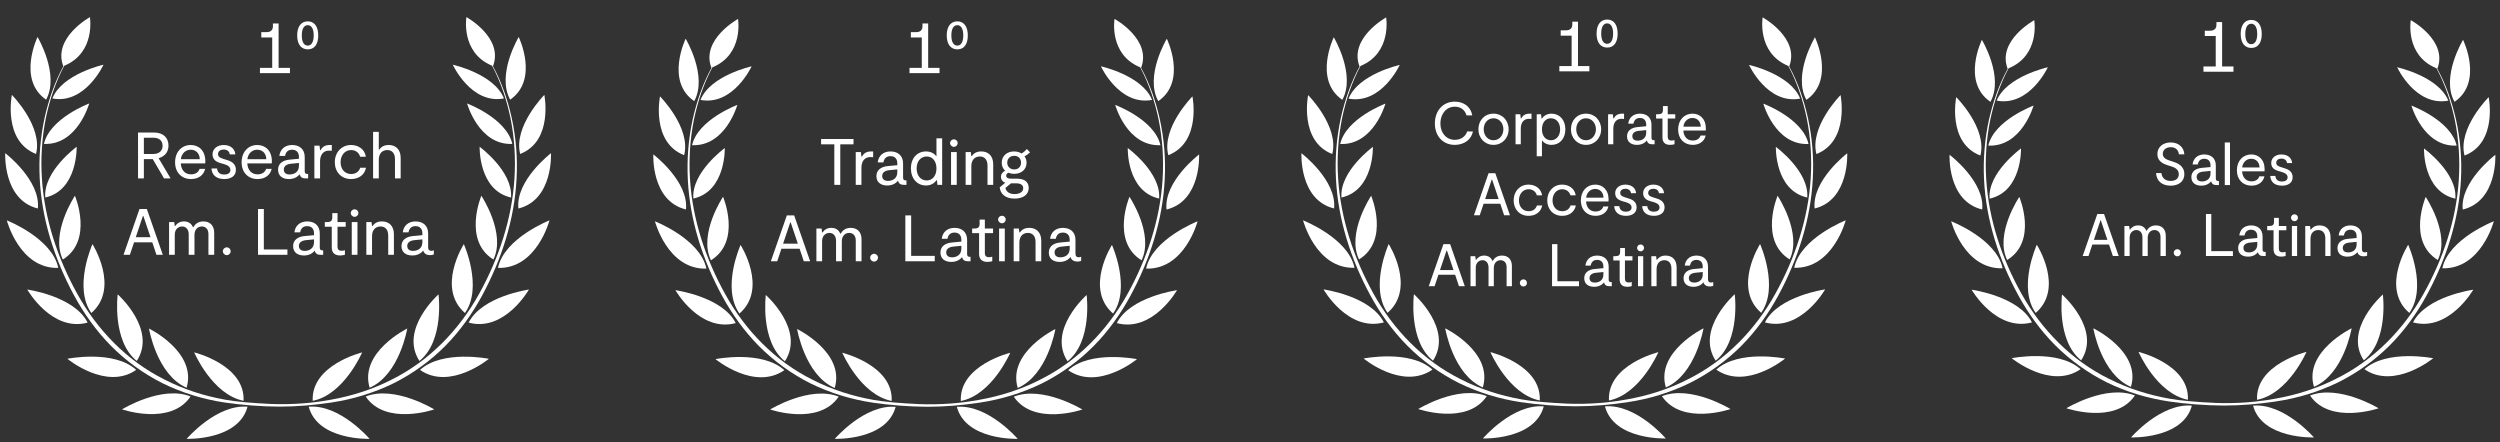 <svg width="458" height="81" viewBox="0 0 458 81" fill="none" xmlns="http://www.w3.org/2000/svg">
<rect x="0" y="0" width="458" height="81" fill="#333333" stroke="none"/>
<path d="M400.169 31.892C400.169 33.333 399.025 34.015 397.672 34.015C396.044 34.015 395.087 33.146 394.988 31.705H395.967C396.088 32.629 396.682 33.146 397.672 33.146C398.475 33.146 399.157 32.783 399.157 31.914C399.157 30.935 398.277 30.627 397.551 30.407L397.166 30.297C396.341 30.033 395.23 29.56 395.23 28.229C395.23 26.92 396.286 26.095 397.683 26.095C399.146 26.095 400.103 27.019 400.169 28.273H399.179C399.102 27.547 398.618 26.964 397.683 26.964C396.825 26.964 396.22 27.47 396.22 28.185C396.22 29.043 397.089 29.296 397.749 29.505L398.09 29.615C398.75 29.824 400.169 30.297 400.169 31.892ZM406.365 33.157H406.508V33.905H406.068C405.551 33.905 405.21 33.729 405.089 33.201C404.704 33.696 404.088 34.015 403.274 34.015C402.251 34.015 401.459 33.52 401.459 32.442C401.459 31.408 402.251 30.869 403.329 30.759L404.968 30.605V30.297C404.968 29.549 404.561 29.087 403.824 29.087C403.076 29.087 402.746 29.538 402.636 30.132H401.679C401.789 29.076 402.559 28.295 403.824 28.295C405.056 28.295 405.936 28.988 405.936 30.319V32.706C405.936 33.025 406.079 33.157 406.365 33.157ZM404.968 31.793V31.309L403.637 31.441C402.922 31.507 402.427 31.826 402.427 32.409C402.427 33.025 402.878 33.245 403.406 33.245C404.132 33.245 404.968 32.86 404.968 31.793ZM407.579 33.905V26.095H408.536V33.905H407.579ZM414.88 31.045C414.88 31.155 414.869 31.254 414.858 31.386H410.755C410.81 32.475 411.448 33.223 412.471 33.223C413.186 33.223 413.725 32.904 413.912 32.299H414.847C414.605 33.388 413.692 34.015 412.471 34.015C410.909 34.015 409.798 32.904 409.798 31.21C409.798 29.428 410.942 28.295 412.427 28.295C413.758 28.295 414.88 29.208 414.88 31.045ZM412.427 29.087C411.503 29.087 410.865 29.791 410.766 30.682H413.945C413.934 29.736 413.318 29.087 412.427 29.087ZM418.066 34.015C416.658 34.015 415.965 33.267 415.91 32.233H416.845C416.922 32.992 417.428 33.256 418.066 33.256C418.605 33.256 419.089 33.036 419.089 32.486C419.089 31.881 418.506 31.65 417.956 31.485L417.582 31.386C416.933 31.199 416.086 30.902 416.086 29.868C416.086 28.878 416.955 28.295 417.945 28.295C419.265 28.295 419.87 29.087 419.914 29.868H418.979C418.935 29.384 418.55 29.054 417.956 29.054C417.45 29.054 417.01 29.307 417.01 29.824C417.01 30.352 417.505 30.506 418.044 30.671L418.396 30.781C419.188 31.001 420.013 31.397 420.013 32.464C420.013 33.542 419.122 34.015 418.066 34.015ZM387.078 46.905L386.374 44.804H383.316L382.612 46.905H381.545L384.229 39.205H385.461L388.145 46.905H387.078ZM383.602 43.946H386.077L384.878 40.382H384.801L383.602 43.946ZM389.194 46.905V41.405H390.063L390.151 42.065H390.228C390.514 41.647 390.965 41.295 391.713 41.295C392.615 41.295 393.033 41.845 393.209 42.263H393.275C393.539 41.79 394.034 41.295 394.969 41.295C396.014 41.295 396.773 41.933 396.773 43.22V46.905H395.805V43.407C395.805 42.538 395.288 42.142 394.694 42.142C393.968 42.142 393.462 42.714 393.462 43.55V46.905H392.494V43.484C392.494 42.582 391.988 42.142 391.383 42.142C390.8 42.142 390.151 42.571 390.151 43.528V46.905H389.194ZM398.886 46.96C398.523 46.96 398.226 46.663 398.226 46.311C398.226 45.937 398.523 45.651 398.886 45.651C399.249 45.651 399.535 45.937 399.535 46.311C399.535 46.663 399.249 46.96 398.886 46.96ZM405.109 46.003H409.069V46.905H404.13V39.205H405.109V46.003ZM414.932 46.157H415.075V46.905H414.635C414.118 46.905 413.777 46.729 413.656 46.201C413.271 46.696 412.655 47.015 411.841 47.015C410.818 47.015 410.026 46.52 410.026 45.442C410.026 44.408 410.818 43.869 411.896 43.759L413.535 43.605V43.297C413.535 42.549 413.128 42.087 412.391 42.087C411.643 42.087 411.313 42.538 411.203 43.132H410.246C410.356 42.076 411.126 41.295 412.391 41.295C413.623 41.295 414.503 41.988 414.503 43.319V45.706C414.503 46.025 414.646 46.157 414.932 46.157ZM413.535 44.793V44.309L412.204 44.441C411.489 44.507 410.994 44.826 410.994 45.409C410.994 46.025 411.445 46.245 411.973 46.245C412.699 46.245 413.535 45.86 413.535 44.793ZM417.923 47.015C416.779 47.015 416.515 46.3 416.515 45.662V42.186H415.349V41.405H415.723C416.372 41.405 416.603 41.185 416.603 40.591V39.909H417.483V41.405H418.858V42.186H417.483V45.53C417.483 45.926 417.637 46.223 418.176 46.223C418.352 46.223 418.55 46.19 418.726 46.135V46.894C418.528 46.949 418.264 47.015 417.923 47.015ZM420.357 40.525C420.005 40.525 419.708 40.239 419.708 39.887C419.708 39.535 420.005 39.26 420.357 39.26C420.698 39.26 420.984 39.535 420.984 39.887C420.984 40.239 420.698 40.525 420.357 40.525ZM419.873 46.905V41.405H420.83V46.905H419.873ZM422.323 46.905V41.405H423.192L423.28 42.065H423.357C423.654 41.658 424.094 41.295 424.952 41.295C426.129 41.295 426.954 42.043 426.954 43.451V46.905H425.997V43.66C425.997 42.604 425.425 42.142 424.71 42.142C423.962 42.142 423.28 42.626 423.28 43.77V46.905H422.323ZM433.251 46.234C433.394 46.234 433.515 46.201 433.658 46.146V46.839C433.482 46.905 433.306 46.96 433.02 46.96C432.481 46.96 432.008 46.729 431.876 46.179C431.502 46.685 430.864 47.015 430.039 47.015C429.016 47.015 428.224 46.52 428.224 45.442C428.224 44.408 429.016 43.869 430.094 43.759L431.733 43.605V43.297C431.733 42.549 431.326 42.087 430.589 42.087C429.841 42.087 429.511 42.538 429.401 43.132H428.444C428.554 42.076 429.324 41.295 430.589 41.295C431.821 41.295 432.701 41.988 432.701 43.319V45.629C432.701 46.08 432.91 46.234 433.251 46.234ZM431.733 44.793V44.309L430.402 44.441C429.687 44.507 429.192 44.826 429.192 45.409C429.192 46.025 429.643 46.245 430.171 46.245C430.897 46.245 431.733 45.86 431.733 44.793Z" fill="white"/>
<path d="M451.231 7.297C451.231 7.297 447.124 14.078 449.661 18.662C455.005 15.018 451.231 7.297 451.231 7.297Z" fill="white"/>
<path d="M439.157 12.321C439.157 12.321 442.495 19.55 448.529 18.441C446.745 13.981 439.157 12.321 439.157 12.321Z" fill="white"/>
<path d="M441.773 19.345C441.773 19.345 443.914 26.949 450.058 26.677C448.996 22.02 441.773 19.345 441.773 19.345Z" fill="white"/>
<path d="M444.073 27.197C444.073 27.197 443.835 35.058 449.821 36.395C450.21 31.642 444.073 27.197 444.073 27.197Z" fill="white"/>
<path d="M446.602 47.636C448.949 42.846 444.39 36.073 444.39 36.073C444.39 36.073 440.941 44.154 446.602 47.636Z" fill="white"/>
<path d="M441.178 44.837C441.178 44.837 436.088 52.779 441.385 57.327C444.723 52.654 441.178 44.837 441.178 44.837Z" fill="white"/>
<path d="M436.54 53.948C436.54 53.948 429.294 60.303 433.044 66.018C437.642 62.382 436.54 53.948 436.54 53.948Z" fill="white"/>
<path d="M430.816 60.141C430.816 60.141 421.984 64.417 423.918 70.875C429.405 68.524 430.816 60.141 430.816 60.141Z" fill="white"/>
<path d="M422.547 64.468C422.547 64.468 413.167 66.731 413.492 73.248C419.232 72.124 422.547 64.468 422.547 64.468Z" fill="white"/>
<path d="M451.502 28.5C457.623 26.127 455.926 17.796 455.926 17.796C455.926 17.796 450.217 23.497 451.502 28.5Z" fill="white"/>
<path d="M451.177 38.388C457.591 36.823 457.147 28.36 457.147 28.36C457.147 28.36 450.646 33.275 451.177 38.388Z" fill="white"/>
<path d="M447.434 49.151C454.538 49.356 456.869 40.533 456.869 40.533C456.869 40.533 448.568 43.751 447.434 49.151Z" fill="white"/>
<path d="M442.066 59.068C448.663 60.824 453.103 53.073 453.103 53.073C453.103 53.073 444.5 54.263 442.066 59.068Z" fill="white"/>
<path d="M433.155 67.641C438.665 71.44 445.769 65.629 445.769 65.629C445.769 65.629 437.27 63.939 433.155 67.641Z" fill="white"/>
<path d="M423.197 72.463C426.868 77.848 435.763 74.799 435.763 74.799C435.763 74.799 428.485 70.383 423.197 72.463Z" fill="white"/>
<path d="M412.763 74.311C414.428 80.475 423.91 80.137 423.91 80.137C423.91 80.137 418.479 73.841 412.763 74.311Z" fill="white"/>
<path d="M416.965 73.541C420.906 72.961 424.759 71.785 428.311 70.066C431.855 68.31 435.066 65.996 437.793 63.278C440.521 60.545 442.741 57.43 444.548 54.131C448.132 47.556 450.471 40.327 450.844 32.944C451.042 29.255 450.749 25.553 449.948 21.938C449.218 18.706 448.132 15.517 446.507 12.579C446.507 12.579 446.515 12.579 446.523 12.586C448.513 7.429 441.655 3.689 441.655 3.689C441.655 3.689 440.552 10.132 446.356 12.505C447.966 15.495 449.036 18.72 449.726 21.99C450.455 25.59 450.685 29.27 450.455 32.929C449.995 40.246 447.609 47.38 443.978 53.859C440.362 60.324 434.907 65.989 427.946 69.405C424.505 71.153 420.739 72.351 416.87 73.034C414.935 73.387 411.709 73.886 407.284 73.85C406.801 73.85 406.309 73.835 405.826 73.813C402.321 73.651 399.396 73.394 397.461 73.041C393.6 72.358 389.842 71.161 386.393 69.412C379.439 66.003 373.977 60.332 370.369 53.867C366.738 47.387 364.351 40.246 363.884 32.936C363.638 29.277 363.884 25.597 364.605 21.997C365.303 18.728 366.365 15.502 367.975 12.512C373.778 10.132 372.676 3.696 372.676 3.696C372.676 3.696 365.818 7.443 367.8 12.593C367.808 12.593 367.816 12.586 367.824 12.579C366.199 15.524 365.113 18.713 364.375 21.945C363.582 25.56 363.297 29.27 363.479 32.951C363.852 40.334 366.183 47.563 369.775 54.139C371.582 57.437 373.818 60.552 376.546 63.285C379.265 65.996 382.484 68.318 386.012 70.073C389.564 71.793 393.417 72.968 397.358 73.548C400.553 74.019 404.129 74.283 407.364 74.298C410.63 74.298 413.77 74.019 416.965 73.548V73.541Z" fill="white"/>
<path d="M364.652 18.662C367.173 14.078 363.082 7.297 363.082 7.297C363.082 7.297 359.308 15.018 364.652 18.662Z" fill="white"/>
<path d="M365.794 18.441C371.82 19.55 375.165 12.321 375.165 12.321C375.165 12.321 367.586 13.989 365.794 18.441Z" fill="white"/>
<path d="M364.256 26.677C370.4 26.949 372.549 19.345 372.549 19.345C372.549 19.345 365.326 22.02 364.256 26.677Z" fill="white"/>
<path d="M370.25 27.197C370.25 27.197 364.105 31.642 364.494 36.395C370.48 35.058 370.25 27.197 370.25 27.197Z" fill="white"/>
<path d="M369.933 36.073C369.933 36.073 365.374 42.846 367.713 47.636C373.382 44.147 369.933 36.073 369.933 36.073Z" fill="white"/>
<path d="M373.144 44.837C373.144 44.837 369.592 52.654 372.938 57.327C378.234 52.779 373.144 44.837 373.144 44.837Z" fill="white"/>
<path d="M381.263 66.018C385.021 60.303 377.766 53.948 377.766 53.948C377.766 53.948 376.68 62.374 381.263 66.018Z" fill="white"/>
<path d="M390.388 70.875C392.33 64.417 383.498 60.141 383.498 60.141C383.498 60.141 384.909 68.531 390.388 70.875Z" fill="white"/>
<path d="M400.822 73.24C401.147 66.731 391.776 64.461 391.776 64.461C391.776 64.461 395.082 72.108 400.822 73.24Z" fill="white"/>
<path d="M362.805 28.5C364.097 23.497 358.381 17.796 358.381 17.796C358.381 17.796 356.684 26.127 362.805 28.5Z" fill="white"/>
<path d="M363.138 38.388C363.677 33.274 357.16 28.352 357.16 28.352C357.16 28.352 356.716 36.816 363.13 38.38" fill="white"/>
<path d="M366.881 49.151C365.755 43.751 357.454 40.533 357.454 40.533C357.454 40.533 359.785 49.356 366.881 49.151Z" fill="white"/>
<path d="M372.255 59.068C369.821 54.256 361.203 53.073 361.203 53.073C361.203 53.073 365.651 60.824 372.255 59.068Z" fill="white"/>
<path d="M368.545 65.622C368.545 65.622 375.649 71.441 381.16 67.635C377.037 63.925 368.545 65.622 368.545 65.622Z" fill="white"/>
<path d="M378.559 74.791C378.559 74.791 387.447 77.84 391.118 72.454C385.837 70.368 378.559 74.791 378.559 74.791Z" fill="white"/>
<path d="M390.404 80.137C390.404 80.137 399.887 80.467 401.552 74.311C395.827 73.841 390.404 80.137 390.404 80.137Z" fill="white"/>
<path d="M407.091 12.177H409.171V13.139H403.672V12.177H405.921V6.6H403.919V5.625H404.894C405.7 5.625 406.051 5.196 406.051 4.533V4.039H407.091V12.177ZM412.443 8.784C411.299 8.784 410.493 7.952 410.493 6.21C410.493 4.507 411.299 3.649 412.43 3.649C413.561 3.649 414.354 4.494 414.354 6.236C414.354 7.952 413.574 8.784 412.443 8.784ZM412.43 8.095C413.054 8.095 413.522 7.523 413.522 6.223C413.522 4.91 413.054 4.351 412.43 4.351C411.819 4.351 411.338 4.897 411.338 6.223C411.338 7.549 411.819 8.095 412.43 8.095Z" fill="white"/>
<path d="M31.252 32.684H30.052L27.988 29.156H26.356V32.684H25.288V24.284H28.252C29.872 24.284 30.868 25.22 30.868 26.66C30.868 27.872 30.16 28.676 29.056 28.976L31.252 32.684ZM26.356 25.232V28.208H28.108C29.164 28.208 29.788 27.596 29.788 26.708C29.788 25.76 29.14 25.232 28.108 25.232H26.356ZM37.619 29.564C37.619 29.684 37.607 29.792 37.595 29.936H33.119C33.179 31.124 33.875 31.94 34.991 31.94C35.771 31.94 36.359 31.592 36.563 30.932H37.583C37.319 32.12 36.323 32.804 34.991 32.804C33.287 32.804 32.075 31.592 32.075 29.744C32.075 27.8 33.323 26.564 34.943 26.564C36.395 26.564 37.619 27.56 37.619 29.564ZM34.943 27.428C33.935 27.428 33.239 28.196 33.131 29.168H36.599C36.587 28.136 35.915 27.428 34.943 27.428ZM41.095 32.804C39.559 32.804 38.803 31.988 38.743 30.86H39.763C39.847 31.688 40.399 31.976 41.095 31.976C41.683 31.976 42.211 31.736 42.211 31.136C42.211 30.476 41.575 30.224 40.975 30.044L40.567 29.936C39.859 29.732 38.935 29.408 38.935 28.28C38.935 27.2 39.883 26.564 40.963 26.564C42.403 26.564 43.063 27.428 43.111 28.28H42.091C42.043 27.752 41.623 27.392 40.975 27.392C40.423 27.392 39.943 27.668 39.943 28.232C39.943 28.808 40.483 28.976 41.071 29.156L41.455 29.276C42.319 29.516 43.219 29.948 43.219 31.112C43.219 32.288 42.247 32.804 41.095 32.804ZM49.807 29.564C49.807 29.684 49.795 29.792 49.783 29.936H45.307C45.367 31.124 46.063 31.94 47.179 31.94C47.959 31.94 48.547 31.592 48.751 30.932H49.771C49.507 32.12 48.511 32.804 47.179 32.804C45.475 32.804 44.263 31.592 44.263 29.744C44.263 27.8 45.511 26.564 47.131 26.564C48.583 26.564 49.807 27.56 49.807 29.564ZM47.131 27.428C46.123 27.428 45.427 28.196 45.319 29.168H48.787C48.775 28.136 48.103 27.428 47.131 27.428ZM56.291 31.868H56.447V32.684H55.968C55.404 32.684 55.032 32.492 54.9 31.916C54.48 32.456 53.807 32.804 52.919 32.804C51.803 32.804 50.94 32.264 50.94 31.088C50.94 29.96 51.803 29.372 52.98 29.252L54.767 29.084V28.748C54.767 27.932 54.324 27.428 53.52 27.428C52.703 27.428 52.343 27.92 52.224 28.568H51.179C51.3 27.416 52.139 26.564 53.52 26.564C54.864 26.564 55.824 27.32 55.824 28.772V31.376C55.824 31.724 55.98 31.868 56.291 31.868ZM54.767 30.38V29.852L53.316 29.996C52.535 30.068 51.995 30.416 51.995 31.052C51.995 31.724 52.487 31.964 53.063 31.964C53.855 31.964 54.767 31.544 54.767 30.38ZM57.592 32.684V26.684H58.54L58.636 27.512H58.72C59.032 26.972 59.452 26.564 60.436 26.564H60.784V27.62C60.604 27.596 60.436 27.596 60.244 27.596C59.2 27.596 58.636 28.412 58.636 29.54V32.684H57.592ZM64.325 32.804C62.501 32.804 61.337 31.472 61.337 29.72C61.337 27.896 62.585 26.564 64.313 26.564C65.645 26.564 66.809 27.32 67.025 28.712H65.969C65.813 28.052 65.213 27.488 64.313 27.488C63.185 27.488 62.393 28.46 62.393 29.72C62.393 30.932 63.125 31.88 64.325 31.88C65.213 31.88 65.765 31.424 65.993 30.728H67.049C66.821 31.988 65.765 32.804 64.325 32.804ZM71.218 26.564C72.502 26.564 73.402 27.38 73.402 28.916V32.684H72.358V29.144C72.358 27.992 71.734 27.488 70.954 27.488C70.138 27.488 69.394 28.016 69.394 29.264V32.684H68.35V24.164H69.394V27.404H69.478C69.802 26.96 70.282 26.564 71.218 26.564ZM28.664 46.684L27.896 44.392H24.56L23.792 46.684H22.628L25.556 38.284H26.9L29.828 46.684H28.664ZM24.872 43.456H27.572L26.264 39.568H26.18L24.872 43.456ZM30.973 46.684V40.684H31.921L32.017 41.404H32.101C32.413 40.948 32.905 40.564 33.721 40.564C34.705 40.564 35.161 41.164 35.353 41.62H35.425C35.713 41.104 36.253 40.564 37.273 40.564C38.413 40.564 39.241 41.26 39.241 42.664V46.684H38.185V42.868C38.185 41.92 37.621 41.488 36.973 41.488C36.181 41.488 35.629 42.112 35.629 43.024V46.684H34.573V42.952C34.573 41.968 34.021 41.488 33.361 41.488C32.725 41.488 32.017 41.956 32.017 43V46.684H30.973ZM41.546 46.744C41.15 46.744 40.826 46.42 40.826 46.036C40.826 45.628 41.15 45.316 41.546 45.316C41.942 45.316 42.254 45.628 42.254 46.036C42.254 46.42 41.942 46.744 41.546 46.744ZM48.335 45.7H52.655V46.684H47.267V38.284H48.335V45.7ZM59.051 45.868H59.207V46.684H58.727C58.163 46.684 57.791 46.492 57.659 45.916C57.239 46.456 56.567 46.804 55.679 46.804C54.563 46.804 53.699 46.264 53.699 45.088C53.699 43.96 54.563 43.372 55.739 43.252L57.527 43.084V42.748C57.527 41.932 57.083 41.428 56.279 41.428C55.463 41.428 55.103 41.92 54.983 42.568H53.939C54.059 41.416 54.899 40.564 56.279 40.564C57.623 40.564 58.583 41.32 58.583 42.772V45.376C58.583 45.724 58.739 45.868 59.051 45.868ZM57.527 44.38V43.852L56.075 43.996C55.295 44.068 54.755 44.416 54.755 45.052C54.755 45.724 55.247 45.964 55.823 45.964C56.615 45.964 57.527 45.544 57.527 44.38ZM62.314 46.804C61.066 46.804 60.778 46.024 60.778 45.328V41.536H59.506V40.684H59.914C60.622 40.684 60.874 40.444 60.874 39.796V39.052H61.834V40.684H63.334V41.536H61.834V45.184C61.834 45.616 62.002 45.94 62.59 45.94C62.782 45.94 62.998 45.904 63.19 45.844V46.672C62.974 46.732 62.686 46.804 62.314 46.804ZM64.969 39.724C64.585 39.724 64.261 39.412 64.261 39.028C64.261 38.644 64.585 38.344 64.969 38.344C65.341 38.344 65.653 38.644 65.653 39.028C65.653 39.412 65.341 39.724 64.969 39.724ZM64.442 46.684V40.684H65.486V46.684H64.442ZM67.113 46.684V40.684H68.061L68.157 41.404H68.241C68.565 40.96 69.045 40.564 69.981 40.564C71.265 40.564 72.165 41.38 72.165 42.916V46.684H71.121V43.144C71.121 41.992 70.497 41.488 69.717 41.488C68.901 41.488 68.157 42.016 68.157 43.264V46.684H67.113ZM79.035 45.952C79.191 45.952 79.323 45.916 79.479 45.856V46.612C79.287 46.684 79.095 46.744 78.783 46.744C78.195 46.744 77.679 46.492 77.535 45.892C77.127 46.444 76.431 46.804 75.531 46.804C74.415 46.804 73.551 46.264 73.551 45.088C73.551 43.96 74.415 43.372 75.591 43.252L77.379 43.084V42.748C77.379 41.932 76.935 41.428 76.131 41.428C75.315 41.428 74.955 41.92 74.835 42.568H73.791C73.911 41.416 74.751 40.564 76.131 40.564C77.475 40.564 78.435 41.32 78.435 42.772V45.292C78.435 45.784 78.663 45.952 79.035 45.952ZM77.379 44.38V43.852L75.927 43.996C75.147 44.068 74.607 44.416 74.607 45.052C74.607 45.724 75.099 45.964 75.675 45.964C76.467 45.964 77.379 45.544 77.379 44.38Z" fill="white"/>
<path d="M95.027 6.776C95.027 6.776 90.92 13.63 93.457 18.263C98.801 14.58 95.027 6.776 95.027 6.776Z" fill="white"/>
<path d="M82.952 11.854C82.952 11.854 86.29 19.16 92.324 18.039C90.54 13.532 82.952 11.854 82.952 11.854Z" fill="white"/>
<path d="M85.568 18.953C85.568 18.953 87.709 26.639 93.854 26.364C92.791 21.656 85.568 18.953 85.568 18.953Z" fill="white"/>
<path d="M87.868 26.89C87.868 26.89 87.631 34.835 93.617 36.187C94.005 31.382 87.868 26.89 87.868 26.89Z" fill="white"/>
<path d="M90.397 47.549C92.744 42.707 88.185 35.861 88.185 35.861C88.185 35.861 84.737 44.029 90.397 47.549Z" fill="white"/>
<path d="M84.974 44.72C84.974 44.72 79.884 52.747 85.18 57.343C88.518 52.621 84.974 44.72 84.974 44.72Z" fill="white"/>
<path d="M80.336 53.926C80.336 53.926 73.089 60.349 76.839 66.126C81.438 62.451 80.336 53.926 80.336 53.926Z" fill="white"/>
<path d="M74.611 60.186C74.611 60.186 65.779 64.507 67.713 71.034C73.2 68.658 74.611 60.186 74.611 60.186Z" fill="white"/>
<path d="M66.342 64.561C66.342 64.561 56.962 66.847 57.288 73.434C63.028 72.298 66.342 64.561 66.342 64.561Z" fill="white"/>
<path d="M95.297 28.206C101.418 25.808 99.721 17.387 99.721 17.387C99.721 17.387 94.013 23.15 95.297 28.206Z" fill="white"/>
<path d="M94.972 38.201C101.386 36.619 100.942 28.065 100.942 28.065C100.942 28.065 94.441 33.033 94.972 38.201Z" fill="white"/>
<path d="M91.23 49.079C98.334 49.287 100.664 40.369 100.664 40.369C100.664 40.369 92.363 43.621 91.23 49.079Z" fill="white"/>
<path d="M85.862 59.103C92.459 60.878 96.899 53.044 96.899 53.044C96.899 53.044 88.296 54.247 85.862 59.103Z" fill="white"/>
<path d="M76.951 67.768C82.461 71.607 89.565 65.733 89.565 65.733C89.565 65.733 81.066 64.025 76.951 67.768Z" fill="white"/>
<path d="M66.992 72.641C70.663 78.084 79.559 75.002 79.559 75.002C79.559 75.002 72.281 70.539 66.992 72.641Z" fill="white"/>
<path d="M56.558 74.509C58.223 80.739 67.706 80.397 67.706 80.397C67.706 80.397 62.275 74.034 56.558 74.509Z" fill="white"/>
<path d="M60.76 73.731C64.7 73.144 68.553 71.956 72.105 70.218C75.65 68.444 78.861 66.105 81.588 63.357C84.315 60.595 86.535 57.447 88.343 54.112C91.927 47.467 94.266 40.16 94.638 32.697C94.837 28.97 94.543 25.227 93.742 21.574C93.013 18.307 91.927 15.084 90.301 12.114C90.301 12.114 90.309 12.114 90.317 12.122C92.307 6.909 85.449 3.129 85.449 3.129C85.449 3.129 84.347 9.641 90.151 12.04C91.76 15.062 92.831 18.322 93.52 21.626C94.25 25.265 94.48 28.985 94.25 32.683C93.79 40.078 91.403 47.288 87.772 53.838C84.157 60.372 78.702 66.097 71.741 69.55C68.3 71.317 64.534 72.528 60.664 73.218C58.73 73.575 55.503 74.079 51.079 74.042C50.595 74.042 50.104 74.028 49.62 74.005C46.116 73.842 43.19 73.582 41.255 73.225C37.394 72.535 33.636 71.325 30.187 69.557C23.234 66.112 17.771 60.38 14.164 53.845C10.532 47.296 8.146 40.078 7.678 32.69C7.432 28.992 7.678 25.272 8.4 21.634C9.097 18.329 10.16 15.069 11.769 12.047C17.573 9.641 16.471 3.137 16.471 3.137C16.471 3.137 9.613 6.924 11.595 12.129C11.603 12.129 11.611 12.122 11.619 12.114C9.993 15.092 8.907 18.314 8.17 21.582C7.377 25.235 7.091 28.985 7.274 32.705C7.646 40.167 9.977 47.474 13.569 54.12C15.377 57.454 17.613 60.602 20.34 63.364C23.059 66.105 26.278 68.451 29.807 70.226C33.359 71.963 37.212 73.151 41.152 73.738C44.348 74.213 47.923 74.48 51.158 74.495C54.425 74.495 57.565 74.213 60.76 73.738V73.731Z" fill="white"/>
<path d="M8.448 18.263C10.969 13.63 6.878 6.776 6.878 6.776C6.878 6.776 3.104 14.58 8.448 18.263Z" fill="white"/>
<path d="M9.59 18.039C15.616 19.16 18.961 11.854 18.961 11.854C18.961 11.854 11.382 13.539 9.59 18.039Z" fill="white"/>
<path d="M8.051 26.364C14.196 26.639 16.345 18.953 16.345 18.953C16.345 18.953 9.122 21.656 8.051 26.364Z" fill="white"/>
<path d="M14.045 26.89C14.045 26.89 7.901 31.382 8.289 36.187C14.275 34.835 14.045 26.89 14.045 26.89Z" fill="white"/>
<path d="M13.728 35.861C13.728 35.861 9.169 42.707 11.508 47.549C17.177 44.022 13.728 35.861 13.728 35.861Z" fill="white"/>
<path d="M16.939 44.72C16.939 44.72 13.387 52.621 16.733 57.343C22.029 52.747 16.939 44.72 16.939 44.72Z" fill="white"/>
<path d="M25.058 66.126C28.816 60.349 21.562 53.926 21.562 53.926C21.562 53.926 20.475 62.443 25.058 66.126Z" fill="white"/>
<path d="M34.184 71.034C36.126 64.507 27.294 60.186 27.294 60.186C27.294 60.186 28.705 68.666 34.184 71.034Z" fill="white"/>
<path d="M44.618 73.425C44.943 66.847 35.572 64.552 35.572 64.552C35.572 64.552 38.878 72.282 44.618 73.425Z" fill="white"/>
<path d="M6.6 28.206C7.892 23.15 2.176 17.387 2.176 17.387C2.176 17.387 0.479 25.808 6.6 28.206Z" fill="white"/>
<path d="M6.933 38.2C7.473 33.032 0.955 28.057 0.955 28.057C0.955 28.057 0.511 36.611 6.925 38.192" fill="white"/>
<path d="M10.676 49.079C9.55 43.621 1.249 40.369 1.249 40.369C1.249 40.369 3.58 49.287 10.676 49.079Z" fill="white"/>
<path d="M16.051 59.103C13.617 54.24 4.999 53.044 4.999 53.044C4.999 53.044 9.447 60.878 16.051 59.103Z" fill="white"/>
<path d="M12.341 65.727C12.341 65.727 19.445 71.608 24.955 67.762C20.832 64.012 12.341 65.727 12.341 65.727Z" fill="white"/>
<path d="M22.355 74.993C22.355 74.993 31.242 78.075 34.913 72.632C29.633 70.523 22.355 74.993 22.355 74.993Z" fill="white"/>
<path d="M34.199 80.397C34.199 80.397 43.682 80.731 45.347 74.509C39.622 74.034 34.199 80.397 34.199 80.397Z" fill="white"/>
<path d="M51.04 12.438H53.12V13.4H47.621V12.438H49.87V6.861H47.868V5.886H48.843C49.649 5.886 50 5.457 50 4.794V4.3H51.04V12.438ZM56.392 9.045C55.248 9.045 54.442 8.213 54.442 6.471C54.442 4.768 55.248 3.91 56.379 3.91C57.51 3.91 58.303 4.755 58.303 6.497C58.303 8.213 57.523 9.045 56.392 9.045ZM56.379 8.356C57.003 8.356 57.471 7.784 57.471 6.484C57.471 5.171 57.003 4.612 56.379 4.612C55.768 4.612 55.287 5.158 55.287 6.484C55.287 7.81 55.768 8.356 56.379 8.356Z" fill="white"/>
<path d="M269.841 24.088C269.555 25.573 268.224 26.541 266.519 26.541C264.308 26.541 262.867 24.891 262.867 22.614C262.867 20.326 264.319 18.621 266.519 18.621C268.158 18.621 269.445 19.545 269.72 21.14H268.664C268.4 20.183 267.641 19.545 266.53 19.545C264.913 19.545 263.879 20.931 263.879 22.614C263.879 24.341 264.957 25.617 266.519 25.617C267.674 25.617 268.488 24.99 268.785 24.088H269.841ZM273.606 26.541C272.022 26.541 270.845 25.309 270.845 23.681C270.845 22.031 272 20.821 273.606 20.821C275.19 20.821 276.378 22.042 276.378 23.681C276.378 25.331 275.201 26.541 273.606 26.541ZM273.606 25.694C274.684 25.694 275.421 24.77 275.421 23.681C275.421 22.581 274.684 21.668 273.606 21.668C272.517 21.668 271.813 22.581 271.813 23.681C271.813 24.77 272.528 25.694 273.606 25.694ZM277.649 26.431V20.931H278.518L278.606 21.69H278.683C278.969 21.195 279.354 20.821 280.256 20.821H280.575V21.789C280.41 21.767 280.256 21.767 280.08 21.767C279.123 21.767 278.606 22.515 278.606 23.549V26.431H277.649ZM284.244 20.821C285.718 20.821 286.774 21.976 286.774 23.692C286.774 25.441 285.696 26.541 284.244 26.541C283.32 26.541 282.759 26.09 282.484 25.705V28.631H281.527V20.931H282.319L282.407 21.712H282.473C282.748 21.327 283.287 20.821 284.244 20.821ZM284.123 25.694C285.124 25.694 285.817 24.88 285.817 23.692C285.817 22.482 285.124 21.668 284.123 21.668C283.133 21.668 282.484 22.482 282.484 23.692C282.484 24.88 283.133 25.694 284.123 25.694ZM290.557 26.541C288.973 26.541 287.796 25.309 287.796 23.681C287.796 22.031 288.951 20.821 290.557 20.821C292.141 20.821 293.329 22.042 293.329 23.681C293.329 25.331 292.152 26.541 290.557 26.541ZM290.557 25.694C291.635 25.694 292.372 24.77 292.372 23.681C292.372 22.581 291.635 21.668 290.557 21.668C289.468 21.668 288.764 22.581 288.764 23.681C288.764 24.77 289.479 25.694 290.557 25.694ZM294.601 26.431V20.931H295.47L295.558 21.69H295.635C295.921 21.195 296.306 20.821 297.208 20.821H297.527V21.789C297.362 21.767 297.208 21.767 297.032 21.767C296.075 21.767 295.558 22.515 295.558 23.549V26.431H294.601ZM302.98 25.683H303.123V26.431H302.683C302.166 26.431 301.825 26.255 301.704 25.727C301.319 26.222 300.703 26.541 299.889 26.541C298.866 26.541 298.074 26.046 298.074 24.968C298.074 23.934 298.866 23.395 299.944 23.285L301.583 23.131V22.823C301.583 22.075 301.176 21.613 300.439 21.613C299.691 21.613 299.361 22.064 299.251 22.658H298.294C298.404 21.602 299.174 20.821 300.439 20.821C301.671 20.821 302.551 21.514 302.551 22.845V25.232C302.551 25.551 302.694 25.683 302.98 25.683ZM301.583 24.319V23.835L300.252 23.967C299.537 24.033 299.042 24.352 299.042 24.935C299.042 25.551 299.493 25.771 300.021 25.771C300.747 25.771 301.583 25.386 301.583 24.319ZM305.97 26.541C304.826 26.541 304.562 25.826 304.562 25.188V21.712H303.396V20.931H303.77C304.419 20.931 304.65 20.711 304.65 20.117V19.435H305.53V20.931H306.905V21.712H305.53V25.056C305.53 25.452 305.684 25.749 306.223 25.749C306.399 25.749 306.597 25.716 306.773 25.661V26.42C306.575 26.475 306.311 26.541 305.97 26.541ZM312.515 23.571C312.515 23.681 312.504 23.78 312.493 23.912H308.39C308.445 25.001 309.083 25.749 310.106 25.749C310.821 25.749 311.36 25.43 311.547 24.825H312.482C312.24 25.914 311.327 26.541 310.106 26.541C308.544 26.541 307.433 25.43 307.433 23.736C307.433 21.954 308.577 20.821 310.062 20.821C311.393 20.821 312.515 21.734 312.515 23.571ZM310.062 21.613C309.138 21.613 308.5 22.317 308.401 23.208H311.58C311.569 22.262 310.953 21.613 310.062 21.613ZM275.555 39.431L274.851 37.33H271.793L271.089 39.431H270.022L272.706 31.731H273.938L276.622 39.431H275.555ZM272.079 36.472H274.554L273.355 32.908H273.278L272.079 36.472ZM280.04 39.541C278.368 39.541 277.301 38.32 277.301 36.714C277.301 35.042 278.445 33.821 280.029 33.821C281.25 33.821 282.317 34.514 282.515 35.79H281.547C281.404 35.185 280.854 34.668 280.029 34.668C278.995 34.668 278.269 35.559 278.269 36.714C278.269 37.825 278.94 38.694 280.04 38.694C280.854 38.694 281.36 38.276 281.569 37.638H282.537C282.328 38.793 281.36 39.541 280.04 39.541ZM286.195 39.541C284.523 39.541 283.456 38.32 283.456 36.714C283.456 35.042 284.6 33.821 286.184 33.821C287.405 33.821 288.472 34.514 288.67 35.79H287.702C287.559 35.185 287.009 34.668 286.184 34.668C285.15 34.668 284.424 35.559 284.424 36.714C284.424 37.825 285.095 38.694 286.195 38.694C287.009 38.694 287.515 38.276 287.724 37.638H288.692C288.483 38.793 287.515 39.541 286.195 39.541ZM294.694 36.571C294.694 36.681 294.683 36.78 294.672 36.912H290.569C290.624 38.001 291.262 38.749 292.285 38.749C293 38.749 293.539 38.43 293.726 37.825H294.661C294.419 38.914 293.506 39.541 292.285 39.541C290.723 39.541 289.612 38.43 289.612 36.736C289.612 34.954 290.756 33.821 292.241 33.821C293.572 33.821 294.694 34.734 294.694 36.571ZM292.241 34.613C291.317 34.613 290.679 35.317 290.58 36.208H293.759C293.748 35.262 293.132 34.613 292.241 34.613ZM297.88 39.541C296.472 39.541 295.779 38.793 295.724 37.759H296.659C296.736 38.518 297.242 38.782 297.88 38.782C298.419 38.782 298.903 38.562 298.903 38.012C298.903 37.407 298.32 37.176 297.77 37.011L297.396 36.912C296.747 36.725 295.9 36.428 295.9 35.394C295.9 34.404 296.769 33.821 297.759 33.821C299.079 33.821 299.684 34.613 299.728 35.394H298.793C298.749 34.91 298.364 34.58 297.77 34.58C297.264 34.58 296.824 34.833 296.824 35.35C296.824 35.878 297.319 36.032 297.858 36.197L298.21 36.307C299.002 36.527 299.827 36.923 299.827 37.99C299.827 39.068 298.936 39.541 297.88 39.541ZM303.004 39.541C301.596 39.541 300.903 38.793 300.848 37.759H301.783C301.86 38.518 302.366 38.782 303.004 38.782C303.543 38.782 304.027 38.562 304.027 38.012C304.027 37.407 303.444 37.176 302.894 37.011L302.52 36.912C301.871 36.725 301.024 36.428 301.024 35.394C301.024 34.404 301.893 33.821 302.883 33.821C304.203 33.821 304.808 34.613 304.852 35.394H303.917C303.873 34.91 303.488 34.58 302.894 34.58C302.388 34.58 301.948 34.833 301.948 35.35C301.948 35.878 302.443 36.032 302.982 36.197L303.334 36.307C304.126 36.527 304.951 36.923 304.951 37.99C304.951 39.068 304.06 39.541 303.004 39.541ZM267.283 52.431L266.579 50.33H263.521L262.817 52.431H261.75L264.434 44.731H265.666L268.35 52.431H267.283ZM263.807 49.472H266.282L265.083 45.908H265.006L263.807 49.472ZM269.399 52.431V46.931H270.268L270.356 47.591H270.433C270.719 47.173 271.17 46.821 271.918 46.821C272.82 46.821 273.238 47.371 273.414 47.789H273.48C273.744 47.316 274.239 46.821 275.174 46.821C276.219 46.821 276.978 47.459 276.978 48.746V52.431H276.01V48.933C276.01 48.064 275.493 47.668 274.899 47.668C274.173 47.668 273.667 48.24 273.667 49.076V52.431H272.699V49.01C272.699 48.108 272.193 47.668 271.588 47.668C271.005 47.668 270.356 48.097 270.356 49.054V52.431H269.399ZM279.091 52.486C278.728 52.486 278.431 52.189 278.431 51.837C278.431 51.463 278.728 51.177 279.091 51.177C279.454 51.177 279.74 51.463 279.74 51.837C279.74 52.189 279.454 52.486 279.091 52.486ZM285.314 51.529H289.274V52.431H284.335V44.731H285.314V51.529ZM295.138 51.683H295.281V52.431H294.841C294.324 52.431 293.983 52.255 293.862 51.727C293.477 52.222 292.861 52.541 292.047 52.541C291.024 52.541 290.232 52.046 290.232 50.968C290.232 49.934 291.024 49.395 292.102 49.285L293.741 49.131V48.823C293.741 48.075 293.334 47.613 292.597 47.613C291.849 47.613 291.519 48.064 291.409 48.658H290.452C290.562 47.602 291.332 46.821 292.597 46.821C293.829 46.821 294.709 47.514 294.709 48.845V51.232C294.709 51.551 294.852 51.683 295.138 51.683ZM293.741 50.319V49.835L292.41 49.967C291.695 50.033 291.2 50.352 291.2 50.935C291.2 51.551 291.651 51.771 292.179 51.771C292.905 51.771 293.741 51.386 293.741 50.319ZM298.129 52.541C296.985 52.541 296.721 51.826 296.721 51.188V47.712H295.555V46.931H295.929C296.578 46.931 296.809 46.711 296.809 46.117V45.435H297.689V46.931H299.064V47.712H297.689V51.056C297.689 51.452 297.843 51.749 298.382 51.749C298.558 51.749 298.756 51.716 298.932 51.661V52.42C298.734 52.475 298.47 52.541 298.129 52.541ZM300.563 46.051C300.211 46.051 299.914 45.765 299.914 45.413C299.914 45.061 300.211 44.786 300.563 44.786C300.904 44.786 301.19 45.061 301.19 45.413C301.19 45.765 300.904 46.051 300.563 46.051ZM300.079 52.431V46.931H301.036V52.431H300.079ZM302.528 52.431V46.931H303.397L303.485 47.591H303.562C303.859 47.184 304.299 46.821 305.157 46.821C306.334 46.821 307.159 47.569 307.159 48.977V52.431H306.202V49.186C306.202 48.13 305.63 47.668 304.915 47.668C304.167 47.668 303.485 48.152 303.485 49.296V52.431H302.528ZM313.456 51.76C313.599 51.76 313.72 51.727 313.863 51.672V52.365C313.687 52.431 313.511 52.486 313.225 52.486C312.686 52.486 312.213 52.255 312.081 51.705C311.707 52.211 311.069 52.541 310.244 52.541C309.221 52.541 308.429 52.046 308.429 50.968C308.429 49.934 309.221 49.395 310.299 49.285L311.938 49.131V48.823C311.938 48.075 311.531 47.613 310.794 47.613C310.046 47.613 309.716 48.064 309.606 48.658H308.649C308.759 47.602 309.529 46.821 310.794 46.821C312.026 46.821 312.906 47.514 312.906 48.845V51.155C312.906 51.606 313.115 51.76 313.456 51.76ZM311.938 50.319V49.835L310.607 49.967C309.892 50.033 309.397 50.352 309.397 50.935C309.397 51.551 309.848 51.771 310.376 51.771C311.102 51.771 311.938 51.386 311.938 50.319Z" fill="white"/>
<path d="M332.496 6.826C332.496 6.826 328.389 13.668 330.927 18.294C336.27 14.617 332.496 6.826 332.496 6.826Z" fill="white"/>
<path d="M320.421 11.894C320.421 11.894 323.759 19.189 329.792 18.069C328.009 13.57 320.421 11.894 320.421 11.894Z" fill="white"/>
<path d="M323.038 18.983C323.038 18.983 325.178 26.655 331.323 26.381C330.26 21.681 323.038 18.983 323.038 18.983Z" fill="white"/>
<path d="M325.337 26.906C325.337 26.906 325.099 34.838 331.085 36.187C331.474 31.391 325.337 26.906 325.337 26.906Z" fill="white"/>
<path d="M327.866 47.531C330.213 42.697 325.654 35.862 325.654 35.862C325.654 35.862 322.205 44.017 327.866 47.531Z" fill="white"/>
<path d="M322.444 44.708C322.444 44.708 317.354 52.722 322.65 57.31C325.988 52.596 322.444 44.708 322.444 44.708Z" fill="white"/>
<path d="M317.805 53.898C317.805 53.898 310.558 60.311 314.309 66.078C318.907 62.409 317.805 53.898 317.805 53.898Z" fill="white"/>
<path d="M312.081 60.148C312.081 60.148 303.249 64.463 305.183 70.979C310.67 68.607 312.081 60.148 312.081 60.148Z" fill="white"/>
<path d="M303.812 64.514C303.812 64.514 294.432 66.798 294.757 73.373C300.498 72.239 303.812 64.514 303.812 64.514Z" fill="white"/>
<path d="M332.766 28.221C338.887 25.826 337.191 17.419 337.191 17.419C337.191 17.419 331.482 23.172 332.766 28.221Z" fill="white"/>
<path d="M332.441 38.199C338.855 36.62 338.411 28.08 338.411 28.08C338.411 28.08 331.91 33.039 332.441 38.199Z" fill="white"/>
<path d="M328.699 49.059C335.803 49.267 338.134 40.363 338.134 40.363C338.134 40.363 329.833 43.61 328.699 49.059Z" fill="white"/>
<path d="M323.332 59.066C329.928 60.837 334.368 53.017 334.368 53.017C334.368 53.017 325.766 54.218 323.332 59.066Z" fill="white"/>
<path d="M314.42 67.718C319.93 71.55 327.034 65.686 327.034 65.686C327.034 65.686 318.535 63.981 314.42 67.718Z" fill="white"/>
<path d="M304.462 72.581C308.133 78.014 317.029 74.938 317.029 74.938C317.029 74.938 309.75 70.483 304.462 72.581Z" fill="white"/>
<path d="M294.027 74.447C295.692 80.667 305.175 80.326 305.175 80.326C305.175 80.326 299.744 73.973 294.027 74.447Z" fill="white"/>
<path d="M298.229 73.671C302.17 73.085 306.023 71.899 309.575 70.164C313.119 68.392 316.33 66.057 319.058 63.314C321.785 60.557 324.005 57.413 325.813 54.085C329.396 47.45 331.735 40.155 332.108 32.705C332.306 28.984 332.013 25.247 331.212 21.6C330.483 18.338 329.396 15.121 327.771 12.155C327.771 12.155 327.779 12.155 327.787 12.163C329.777 6.959 322.919 3.185 322.919 3.185C322.919 3.185 321.817 9.687 327.621 12.081C329.23 15.098 330.3 18.353 330.99 21.652C331.72 25.284 331.949 28.998 331.72 32.69C331.26 40.074 328.873 47.272 325.242 53.811C321.627 60.334 316.172 66.05 309.21 69.497C305.769 71.261 302.003 72.47 298.134 73.159C296.2 73.515 292.973 74.019 288.549 73.982C288.065 73.982 287.573 73.967 287.09 73.945C283.585 73.782 280.66 73.522 278.725 73.167C274.864 72.477 271.106 71.269 267.657 69.504C260.704 66.065 255.241 60.342 251.633 53.818C248.002 47.279 245.616 40.074 245.148 32.698C244.902 29.006 245.148 25.292 245.869 21.659C246.567 18.36 247.629 15.106 249.239 12.089C255.043 9.687 253.941 3.193 253.941 3.193C253.941 3.193 247.082 6.974 249.065 12.17C249.072 12.17 249.08 12.163 249.088 12.155C247.463 15.128 246.377 18.346 245.639 21.607C244.847 25.255 244.561 28.998 244.743 32.712C245.116 40.163 247.447 47.457 251.039 54.092C252.846 57.421 255.082 60.564 257.81 63.322C260.529 66.057 263.748 68.4 267.276 70.172C270.828 71.906 274.682 73.093 278.622 73.678C281.817 74.153 285.393 74.419 288.628 74.434C291.894 74.434 295.034 74.153 298.229 73.678V73.671Z" fill="white"/>
<path d="M245.917 18.294C248.439 13.668 244.347 6.826 244.347 6.826C244.347 6.826 240.573 14.617 245.917 18.294Z" fill="white"/>
<path d="M247.059 18.069C253.084 19.189 256.43 11.894 256.43 11.894C256.43 11.894 248.85 13.577 247.059 18.069Z" fill="white"/>
<path d="M245.521 26.381C251.665 26.655 253.814 18.983 253.814 18.983C253.814 18.983 246.591 21.681 245.521 26.381Z" fill="white"/>
<path d="M251.515 26.906C251.515 26.906 245.37 31.391 245.758 36.187C251.744 34.838 251.515 26.906 251.515 26.906Z" fill="white"/>
<path d="M251.197 35.862C251.197 35.862 246.638 42.697 248.977 47.531C254.646 44.01 251.197 35.862 251.197 35.862Z" fill="white"/>
<path d="M254.408 44.708C254.408 44.708 250.856 52.596 254.202 57.31C259.498 52.722 254.408 44.708 254.408 44.708Z" fill="white"/>
<path d="M262.528 66.078C266.286 60.311 259.031 53.898 259.031 53.898C259.031 53.898 257.945 62.401 262.528 66.078Z" fill="white"/>
<path d="M271.654 70.979C273.596 64.463 264.764 60.148 264.764 60.148C264.764 60.148 266.175 68.614 271.654 70.979Z" fill="white"/>
<path d="M282.087 73.367C282.413 66.798 273.041 64.508 273.041 64.508C273.041 64.508 276.347 72.225 282.087 73.367Z" fill="white"/>
<path d="M244.07 28.221C245.362 23.172 239.646 17.419 239.646 17.419C239.646 17.419 237.949 25.826 244.07 28.221Z" fill="white"/>
<path d="M244.403 38.199C244.942 33.039 238.425 28.072 238.425 28.072C238.425 28.072 237.981 36.612 244.395 38.191" fill="white"/>
<path d="M248.145 49.059C247.019 43.61 238.718 40.363 238.718 40.363C238.718 40.363 241.049 49.267 248.145 49.059Z" fill="white"/>
<path d="M253.52 59.066C251.086 54.21 242.468 53.017 242.468 53.017C242.468 53.017 246.916 60.837 253.52 59.066Z" fill="white"/>
<path d="M249.81 65.68C249.81 65.68 256.914 71.551 262.424 67.711C258.301 63.968 249.81 65.68 249.81 65.68Z" fill="white"/>
<path d="M259.823 74.931C259.823 74.931 268.711 78.007 272.382 72.573C267.102 70.468 259.823 74.931 259.823 74.931Z" fill="white"/>
<path d="M271.669 80.326C271.669 80.326 281.151 80.659 282.816 74.447C277.092 73.973 271.669 80.326 271.669 80.326Z" fill="white"/>
<path d="M289.091 12.108H291.171V13.07H285.672V12.108H287.921V6.531H285.919V5.556H286.894C287.7 5.556 288.051 5.127 288.051 4.464V3.97H289.091V12.108ZM294.443 8.715C293.299 8.715 292.493 7.883 292.493 6.141C292.493 4.438 293.299 3.58 294.43 3.58C295.561 3.58 296.354 4.425 296.354 6.167C296.354 7.883 295.574 8.715 294.443 8.715ZM294.43 8.026C295.054 8.026 295.522 7.454 295.522 6.154C295.522 4.841 295.054 4.282 294.43 4.282C293.819 4.282 293.338 4.828 293.338 6.154C293.338 7.48 293.819 8.026 294.43 8.026Z" fill="white"/>
<path d="M156.363 25.463V26.447H153.939V33.863H152.847V26.447H150.423V25.463H156.363ZM156.771 33.863V27.863H157.719L157.815 28.691H157.899C158.211 28.151 158.631 27.743 159.615 27.743H159.963V28.799C159.783 28.775 159.615 28.775 159.423 28.775C158.379 28.775 157.815 29.591 157.815 30.719V33.863H156.771ZM165.912 33.047H166.068V33.863H165.588C165.024 33.863 164.652 33.671 164.52 33.095C164.1 33.635 163.428 33.983 162.54 33.983C161.424 33.983 160.56 33.443 160.56 32.267C160.56 31.139 161.424 30.551 162.6 30.431L164.388 30.263V29.927C164.388 29.111 163.944 28.607 163.14 28.607C162.324 28.607 161.964 29.099 161.844 29.747H160.8C160.92 28.595 161.76 27.743 163.14 27.743C164.484 27.743 165.444 28.499 165.444 29.951V32.555C165.444 32.903 165.6 33.047 165.912 33.047ZM164.388 31.559V31.031L162.936 31.175C162.156 31.247 161.616 31.595 161.616 32.231C161.616 32.903 162.108 33.143 162.684 33.143C163.476 33.143 164.388 32.723 164.388 31.559ZM171.56 25.343H172.604V33.863H171.74L171.644 33.011H171.572C171.272 33.431 170.684 33.983 169.64 33.983C168.032 33.983 166.88 32.723 166.88 30.851C166.88 28.943 168.056 27.743 169.64 27.743C170.648 27.743 171.26 28.235 171.56 28.655V25.343ZM169.772 33.059C170.852 33.059 171.56 32.171 171.56 30.851C171.56 29.555 170.852 28.667 169.772 28.667C168.68 28.667 167.924 29.555 167.924 30.851C167.924 32.171 168.68 33.059 169.772 33.059ZM174.76 26.903C174.376 26.903 174.052 26.591 174.052 26.207C174.052 25.823 174.376 25.523 174.76 25.523C175.132 25.523 175.444 25.823 175.444 26.207C175.444 26.591 175.132 26.903 174.76 26.903ZM174.232 33.863V27.863H175.276V33.863H174.232ZM176.904 33.863V27.863H177.852L177.948 28.583H178.032C178.356 28.139 178.836 27.743 179.772 27.743C181.056 27.743 181.956 28.559 181.956 30.095V33.863H180.912V30.323C180.912 29.171 180.288 28.667 179.508 28.667C178.692 28.667 177.948 29.195 177.948 30.443V33.863H176.904ZM188.701 27.911C188.497 28.127 188.113 28.427 187.693 28.631C187.933 28.967 188.065 29.363 188.065 29.807C188.065 31.067 187.093 31.847 185.809 31.847C185.413 31.847 185.053 31.775 184.729 31.643C184.465 31.775 184.333 31.955 184.333 32.183C184.333 32.555 184.657 32.735 185.197 32.735H186.373C187.717 32.735 188.461 33.371 188.461 34.427C188.461 35.699 187.381 36.383 185.857 36.383C184.093 36.383 183.265 35.447 183.145 34.331L184.153 33.479C183.685 33.311 183.373 32.915 183.373 32.387C183.373 31.859 183.733 31.487 184.141 31.271C183.745 30.911 183.517 30.407 183.517 29.807C183.517 28.619 184.417 27.743 185.773 27.743C186.301 27.743 186.769 27.875 187.141 28.115C187.501 27.935 187.885 27.587 188.113 27.287L188.701 27.911ZM185.809 31.043C186.577 31.043 187.057 30.503 187.057 29.807C187.057 29.063 186.577 28.547 185.809 28.547C185.041 28.547 184.525 29.063 184.525 29.807C184.525 30.503 185.041 31.043 185.809 31.043ZM187.453 34.475C187.453 33.779 186.769 33.587 186.265 33.587H185.209L184.189 34.439C184.333 35.003 184.789 35.555 185.857 35.555C186.685 35.555 187.453 35.231 187.453 34.475ZM147.256 47.863L146.488 45.571H143.152L142.384 47.863H141.22L144.148 39.463H145.492L148.42 47.863H147.256ZM143.464 44.635H146.164L144.856 40.747H144.772L143.464 44.635ZM149.564 47.863V41.863H150.512L150.608 42.583H150.692C151.004 42.127 151.496 41.743 152.312 41.743C153.296 41.743 153.752 42.343 153.944 42.799H154.016C154.304 42.283 154.844 41.743 155.864 41.743C157.004 41.743 157.832 42.439 157.832 43.843V47.863H156.776V44.047C156.776 43.099 156.212 42.667 155.564 42.667C154.772 42.667 154.22 43.291 154.22 44.203V47.863H153.164V44.131C153.164 43.147 152.612 42.667 151.952 42.667C151.316 42.667 150.608 43.135 150.608 44.179V47.863H149.564ZM160.137 47.923C159.741 47.923 159.417 47.599 159.417 47.215C159.417 46.807 159.741 46.495 160.137 46.495C160.533 46.495 160.845 46.807 160.845 47.215C160.845 47.599 160.533 47.923 160.137 47.923ZM166.926 46.879H171.246V47.863H165.858V39.463H166.926V46.879ZM177.643 47.047H177.799V47.863H177.319C176.755 47.863 176.383 47.671 176.251 47.095C175.831 47.635 175.159 47.983 174.271 47.983C173.155 47.983 172.291 47.443 172.291 46.267C172.291 45.139 173.155 44.551 174.331 44.431L176.119 44.263V43.927C176.119 43.111 175.675 42.607 174.871 42.607C174.055 42.607 173.695 43.099 173.575 43.747H172.531C172.651 42.595 173.491 41.743 174.871 41.743C176.215 41.743 177.175 42.499 177.175 43.951V46.555C177.175 46.903 177.331 47.047 177.643 47.047ZM176.119 45.559V45.031L174.667 45.175C173.887 45.247 173.347 45.595 173.347 46.231C173.347 46.903 173.839 47.143 174.415 47.143C175.207 47.143 176.119 46.723 176.119 45.559ZM180.905 47.983C179.657 47.983 179.369 47.203 179.369 46.507V42.715H178.097V41.863H178.505C179.213 41.863 179.465 41.623 179.465 40.975V40.231H180.425V41.863H181.925V42.715H180.425V46.363C180.425 46.795 180.593 47.119 181.181 47.119C181.373 47.119 181.589 47.083 181.781 47.023V47.851C181.565 47.911 181.277 47.983 180.905 47.983ZM183.561 40.903C183.177 40.903 182.853 40.591 182.853 40.207C182.853 39.823 183.177 39.523 183.561 39.523C183.933 39.523 184.245 39.823 184.245 40.207C184.245 40.591 183.933 40.903 183.561 40.903ZM183.033 47.863V41.863H184.077V47.863H183.033ZM185.705 47.863V41.863H186.653L186.749 42.583H186.833C187.157 42.139 187.637 41.743 188.573 41.743C189.857 41.743 190.757 42.559 190.757 44.095V47.863H189.713V44.323C189.713 43.171 189.089 42.667 188.309 42.667C187.493 42.667 186.749 43.195 186.749 44.443V47.863H185.705ZM197.626 47.131C197.782 47.131 197.914 47.095 198.07 47.035V47.791C197.878 47.863 197.686 47.923 197.374 47.923C196.786 47.923 196.27 47.671 196.126 47.071C195.718 47.623 195.022 47.983 194.122 47.983C193.006 47.983 192.142 47.443 192.142 46.267C192.142 45.139 193.006 44.551 194.182 44.431L195.97 44.263V43.927C195.97 43.111 195.526 42.607 194.722 42.607C193.906 42.607 193.546 43.099 193.426 43.747H192.382C192.502 42.595 193.342 41.743 194.722 41.743C196.066 41.743 197.026 42.499 197.026 43.951V46.471C197.026 46.963 197.254 47.131 197.626 47.131ZM195.97 45.559V45.031L194.518 45.175C193.738 45.247 193.198 45.595 193.198 46.231C193.198 46.903 193.69 47.143 194.266 47.143C195.058 47.143 195.97 46.723 195.97 45.559Z" fill="white"/>
<path d="M213.762 7.093C213.762 7.093 209.655 13.917 212.192 18.531C217.536 14.864 213.762 7.093 213.762 7.093Z" fill="white"/>
<path d="M201.688 12.15C201.688 12.15 205.025 19.425 211.059 18.308C209.275 13.82 201.688 12.15 201.688 12.15Z" fill="white"/>
<path d="M204.304 19.218C204.304 19.218 206.444 26.87 212.589 26.597C211.527 21.909 204.304 19.218 204.304 19.218Z" fill="white"/>
<path d="M206.603 27.12C206.603 27.12 206.365 35.031 212.351 36.377C212.74 31.593 206.603 27.12 206.603 27.12Z" fill="white"/>
<path d="M209.132 47.689C211.479 42.869 206.92 36.052 206.92 36.052C206.92 36.052 203.471 44.185 209.132 47.689Z" fill="white"/>
<path d="M203.709 44.873C203.709 44.873 198.619 52.865 203.915 57.441C207.253 52.739 203.709 44.873 203.709 44.873Z" fill="white"/>
<path d="M199.071 54.041C199.071 54.041 191.824 60.436 195.574 66.188C200.173 62.529 199.071 54.041 199.071 54.041Z" fill="white"/>
<path d="M193.346 60.274C193.346 60.274 184.514 64.577 186.448 71.076C191.935 68.71 193.346 60.274 193.346 60.274Z" fill="white"/>
<path d="M185.076 64.628C185.076 64.628 175.697 66.905 176.022 73.463C181.762 72.332 185.076 64.628 185.076 64.628Z" fill="white"/>
<path d="M214.032 28.431C220.153 26.043 218.456 17.659 218.456 17.659C218.456 17.659 212.748 23.397 214.032 28.431Z" fill="white"/>
<path d="M213.707 38.383C220.121 36.808 219.677 28.291 219.677 28.291C219.677 28.291 213.175 33.237 213.707 38.383Z" fill="white"/>
<path d="M209.965 49.213C217.069 49.42 219.4 40.541 219.4 40.541C219.4 40.541 211.099 43.779 209.965 49.213Z" fill="white"/>
<path d="M204.597 59.193C211.193 60.96 215.633 53.16 215.633 53.16C215.633 53.16 207.031 54.358 204.597 59.193Z" fill="white"/>
<path d="M195.685 67.821C201.195 71.644 208.299 65.796 208.299 65.796C208.299 65.796 199.8 64.095 195.685 67.821Z" fill="white"/>
<path d="M185.727 72.673C189.398 78.092 198.294 75.024 198.294 75.024C198.294 75.024 191.015 70.581 185.727 72.673Z" fill="white"/>
<path d="M175.293 74.533C176.958 80.736 186.44 80.396 186.44 80.396C186.44 80.396 181.009 74.06 175.293 74.533Z" fill="white"/>
<path d="M179.495 73.758C183.435 73.174 187.289 71.992 190.841 70.261C194.385 68.495 197.596 66.166 200.323 63.43C203.051 60.68 205.271 57.545 207.078 54.225C210.662 47.608 213.001 40.334 213.374 32.903C213.572 29.192 213.278 25.466 212.478 21.828C211.748 18.575 210.662 15.367 209.037 12.409C209.037 12.409 209.045 12.409 209.052 12.417C211.043 7.227 204.184 3.463 204.184 3.463C204.184 3.463 203.082 9.947 208.886 12.335C210.495 15.344 211.566 18.59 212.256 21.88C212.985 25.503 213.215 29.207 212.985 32.889C212.525 40.252 210.139 47.431 206.507 53.952C202.892 60.458 197.437 66.158 190.476 69.596C187.035 71.356 183.269 72.561 179.4 73.248C177.465 73.603 174.238 74.106 169.814 74.069C169.331 74.069 168.839 74.054 168.355 74.032C164.851 73.869 161.925 73.611 159.991 73.256C156.13 72.568 152.371 71.363 148.923 69.603C141.969 66.173 136.506 60.465 132.899 53.959C129.268 47.438 126.881 40.252 126.413 32.896C126.168 29.214 126.413 25.51 127.135 21.887C127.833 18.597 128.895 15.352 130.505 12.343C136.308 9.947 135.206 3.471 135.206 3.471C135.206 3.471 128.348 7.241 130.33 12.424C130.338 12.424 130.346 12.417 130.354 12.409C128.729 15.374 127.642 18.583 126.905 21.836C126.112 25.473 125.827 29.207 126.009 32.911C126.382 40.341 128.713 47.616 132.304 54.233C134.112 57.553 136.348 60.687 139.075 63.438C141.795 66.166 145.014 68.502 148.542 70.269C152.094 71.999 155.947 73.182 159.888 73.766C163.083 74.239 166.659 74.505 169.893 74.52C173.16 74.52 176.3 74.239 179.495 73.766V73.758Z" fill="white"/>
<path d="M127.183 18.531C129.704 13.917 125.613 7.093 125.613 7.093C125.613 7.093 121.839 14.864 127.183 18.531Z" fill="white"/>
<path d="M128.325 18.308C134.35 19.425 137.696 12.15 137.696 12.15C137.696 12.15 130.117 13.828 128.325 18.308Z" fill="white"/>
<path d="M126.787 26.597C132.931 26.87 135.08 19.218 135.08 19.218C135.08 19.218 127.857 21.909 126.787 26.597Z" fill="white"/>
<path d="M132.781 27.12C132.781 27.12 126.636 31.593 127.025 36.377C133.011 35.031 132.781 27.12 132.781 27.12Z" fill="white"/>
<path d="M132.463 36.052C132.463 36.052 127.904 42.869 130.243 47.689C135.912 44.178 132.463 36.052 132.463 36.052Z" fill="white"/>
<path d="M135.674 44.873C135.674 44.873 132.122 52.739 135.468 57.441C140.764 52.865 135.674 44.873 135.674 44.873Z" fill="white"/>
<path d="M143.793 66.188C147.552 60.436 140.297 54.041 140.297 54.041C140.297 54.041 139.211 62.521 143.793 66.188Z" fill="white"/>
<path d="M152.919 71.076C154.861 64.577 146.029 60.274 146.029 60.274C146.029 60.274 147.44 68.717 152.919 71.076Z" fill="white"/>
<path d="M163.353 73.456C163.678 66.905 154.306 64.621 154.306 64.621C154.306 64.621 157.612 72.317 163.353 73.456Z" fill="white"/>
<path d="M125.336 28.431C126.628 23.397 120.912 17.659 120.912 17.659C120.912 17.659 119.215 26.043 125.336 28.431Z" fill="white"/>
<path d="M125.668 38.382C126.207 33.236 119.69 28.283 119.69 28.283C119.69 28.283 119.246 36.8 125.66 38.374" fill="white"/>
<path d="M129.411 49.213C128.285 43.779 119.984 40.541 119.984 40.541C119.984 40.541 122.315 49.42 129.411 49.213Z" fill="white"/>
<path d="M134.786 59.193C132.352 54.35 123.733 53.16 123.733 53.16C123.733 53.16 128.181 60.96 134.786 59.193Z" fill="white"/>
<path d="M131.076 65.79C131.076 65.79 138.18 71.645 143.69 67.816C139.567 64.082 131.076 65.79 131.076 65.79Z" fill="white"/>
<path d="M141.09 75.016C141.09 75.016 149.978 78.085 153.649 72.665C148.368 70.566 141.09 75.016 141.09 75.016Z" fill="white"/>
<path d="M152.934 80.396C152.934 80.396 162.417 80.729 164.082 74.533C158.357 74.06 152.934 80.396 152.934 80.396Z" fill="white"/>
<path d="M170.04 12.438H172.12V13.4H166.621V12.438H168.87V6.861H166.868V5.886H167.843C168.649 5.886 169 5.457 169 4.794V4.3H170.04V12.438ZM175.392 9.045C174.248 9.045 173.442 8.213 173.442 6.471C173.442 4.768 174.248 3.91 175.379 3.91C176.51 3.91 177.303 4.755 177.303 6.497C177.303 8.213 176.523 9.045 175.392 9.045ZM175.379 8.356C176.003 8.356 176.471 7.784 176.471 6.484C176.471 5.171 176.003 4.612 175.379 4.612C174.768 4.612 174.287 5.158 174.287 6.484C174.287 7.81 174.768 8.356 175.379 8.356Z" fill="white"/>
</svg>
